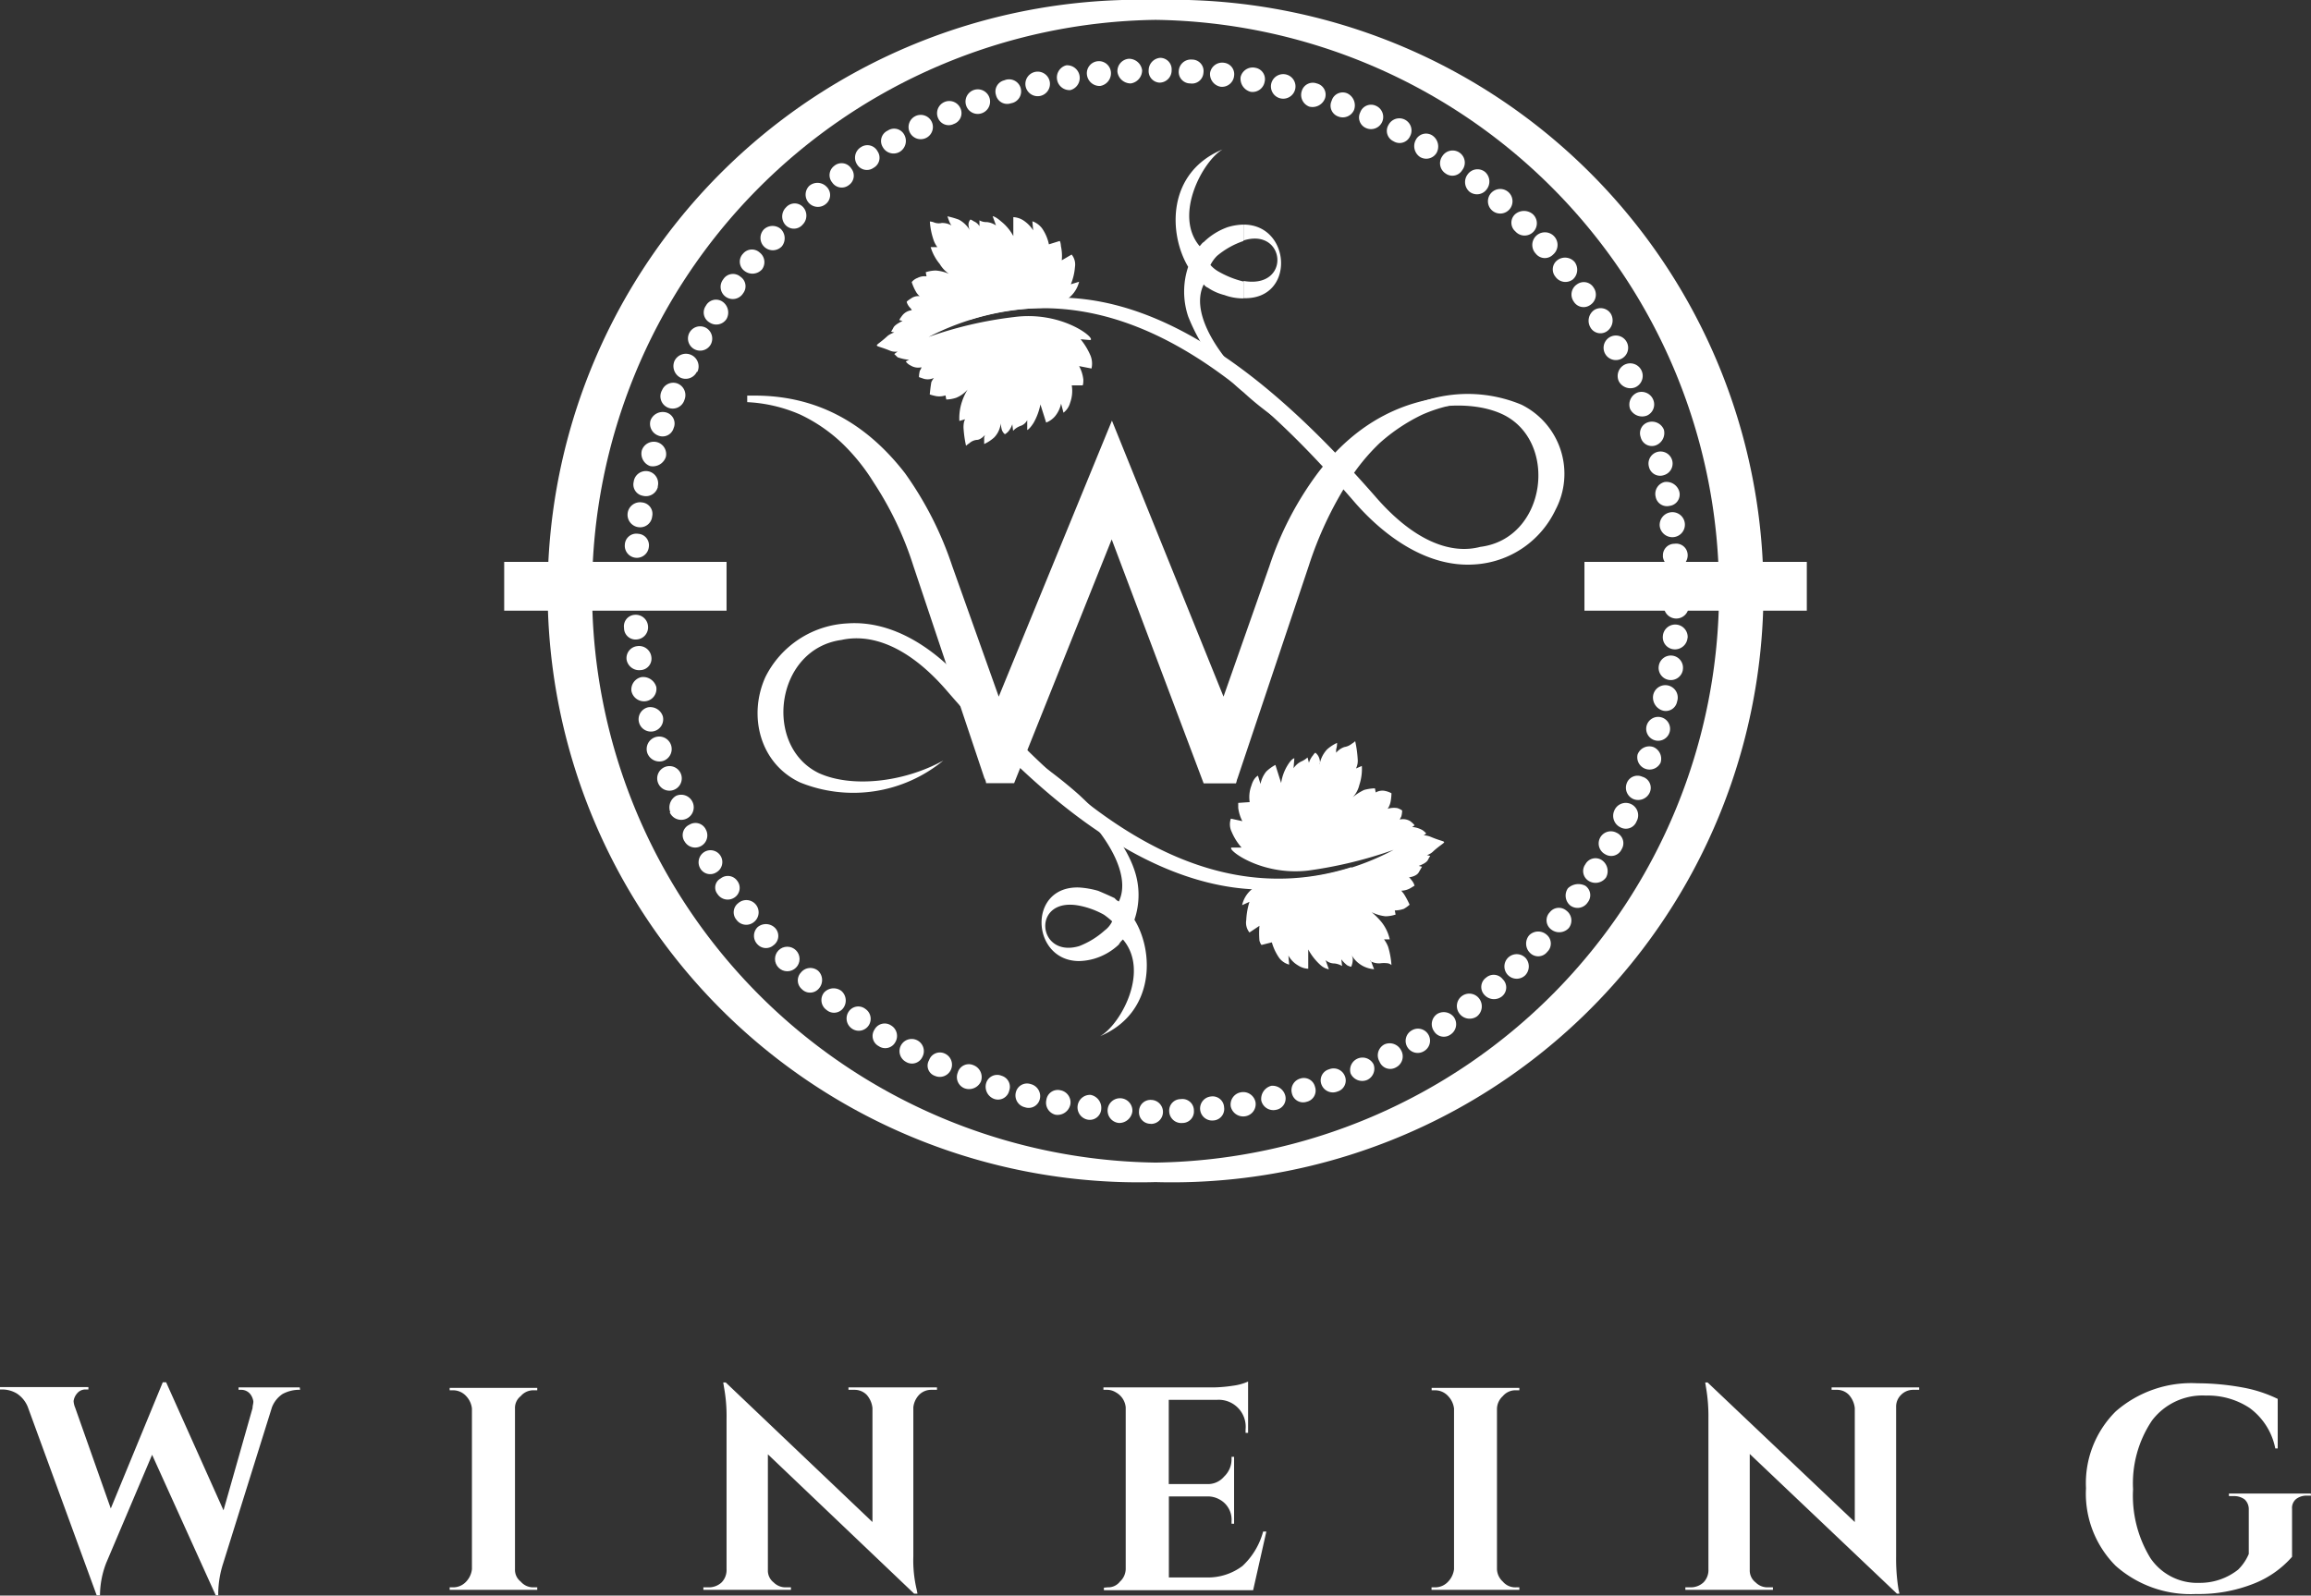 <svg xmlns="http://www.w3.org/2000/svg" viewBox="0 0 201.31 139.03"><rect x="0" y="0" width="201.31" height="139.03" fill="#333333" stroke="none"/><defs><style>.cls-1,.cls-2{fill:#fff}.cls-2{fill-rule:evenodd}</style></defs><g id="Layer_2" data-name="Layer 2"><g id="Layer_1-2" data-name="Layer 1"><path class="cls-1" d="M26.14 121.1h-.22a3.07 3.07 0 0 0-1.3.36 2.44 2.44 0 0 0-.93 1.16l-4.25 13.6a8.82 8.82 0 0 0-.43 2.6v.18h-.22l-5.54-12.24-4 9.43a7.89 7.89 0 0 0-.54 2.81h-.29l-6-16.41a2.52 2.52 0 0 0-.94-1.16 2.48 2.48 0 0 0-1.22-.36H0v-.21h7.7v.21h-.21a.94.94 0 0 0-.79.36 1.29 1.29 0 0 0-.29.65 1.76 1.76 0 0 0 .14.58l3.1 8.78 4.53-11h.29l5 11.16 2.53-8.91c0-.22.07-.36.07-.58a1.36 1.36 0 0 0-.28-.65 1 1 0 0 0-.8-.36h-.21v-.21h5.33ZM39.46 138.31a1.53 1.53 0 0 0 1.15-.5 1.87 1.87 0 0 0 .5-1.08v-14a1.87 1.87 0 0 0-.5-1.08 1.54 1.54 0 0 0-1.15-.51h-.29v-.21h7.63v.21h-.29a1.44 1.44 0 0 0-1.15.51 1.3 1.3 0 0 0-.5 1.08v14a1.3 1.3 0 0 0 .5 1.08 1.43 1.43 0 0 0 1.15.5h.29v.22h-7.63v-.22ZM81.14 121.1a1.47 1.47 0 0 0-1.08.44 1.88 1.88 0 0 0-.5 1.08v13a10.92 10.92 0 0 0 .29 2.88l.07.36h-.29l-12.74-12.14v10.08a1.3 1.3 0 0 0 .5 1.08 1.46 1.46 0 0 0 1.08.43h.43v.22h-7.63v-.22h.43a1.63 1.63 0 0 0 1.16-.43 1.55 1.55 0 0 0 .43-1.15v-13.11a13.92 13.92 0 0 0-.22-2.73l-.07-.43h.22L76 132.62v-9.93a2.05 2.05 0 0 0-.5-1.15 1.47 1.47 0 0 0-1.08-.44h-.51v-.21h7.71v.21ZM96.48 138.31a1.3 1.3 0 0 0 1.08-.5 1.53 1.53 0 0 0 .5-1.08v-14.11a1.66 1.66 0 0 0-.86-1.3 1.43 1.43 0 0 0-.72-.22h-.36v-.21h9.58a12.48 12.48 0 0 0 1.72-.15 4.65 4.65 0 0 0 1.3-.36v4.47h-.22v-.29a2.35 2.35 0 0 0-2.44-2.59h-4.25v7.34h3.31a1.83 1.83 0 0 0 1.51-.65 2.07 2.07 0 0 0 .65-1.51v-.21h.22v5.83h-.22v-.22a2 2 0 0 0-1-1.87 2.08 2.08 0 0 0-1.15-.29h-3.31v7.06h3.31a5 5 0 0 0 3.1-1 6.34 6.34 0 0 0 1.8-3h.28l-1.15 5.11h-13v-.22ZM125 138.31a1.53 1.53 0 0 0 1.15-.5 1.89 1.89 0 0 0 .51-1.08v-14a1.89 1.89 0 0 0-.51-1.08 1.54 1.54 0 0 0-1.15-.51h-.29v-.21h7.64v.21h-.29a1.43 1.43 0 0 0-1.15.51 1.54 1.54 0 0 0-.51 1.08v14a1.54 1.54 0 0 0 .51 1.08 1.42 1.42 0 0 0 1.15.5h.29v.22h-7.65v-.22ZM166.68 121.1a1.47 1.47 0 0 0-1.08.44 1.43 1.43 0 0 0-.43 1.08v13a16.66 16.66 0 0 0 .21 2.88l.08.36h-.22l-12.82-12.17v10.11a1.31 1.31 0 0 0 .51 1.08 1.46 1.46 0 0 0 1.08.43h.43v.22h-7.63v-.22h.43a1.63 1.63 0 0 0 1.15-.43 1.52 1.52 0 0 0 .43-1.15v-13.11a14.84 14.84 0 0 0-.21-2.73l-.07-.43h.21l12.82 12.16v-9.93a2.06 2.06 0 0 0-.51-1.15 1.44 1.44 0 0 0-1.08-.44h-.43v-.21h7.63v.21ZM201.31 130.32h-.43a1.47 1.47 0 0 0-.86.29 1 1 0 0 0-.36.86v4.18a8.6 8.6 0 0 1-3.24 2.3 12.94 12.94 0 0 1-5.12.94 9.82 9.82 0 0 1-7-2.45 8.9 8.9 0 0 1-2.59-6.77 8.81 8.81 0 0 1 2.59-6.69 10 10 0 0 1 7.13-2.45 22 22 0 0 1 3.89.36 11.77 11.77 0 0 1 3.09 1v4.32h-.21a5.74 5.74 0 0 0-2.24-3.53 6.6 6.6 0 0 0-3.81-1.08 5.52 5.52 0 0 0-4.68 2.16 9.8 9.8 0 0 0-1.66 6 10.41 10.41 0 0 0 1.51 6 4.92 4.92 0 0 0 4.25 2.16 5.36 5.36 0 0 0 3.39-1.15 4.17 4.17 0 0 0 .93-1.37v-3.89a1.16 1.16 0 0 0-.36-.86 1.53 1.53 0 0 0-.93-.29h-.44v-.22h7.13Z"/><path class="cls-2" d="m96.84 47-8.5 21.24H85.9a1.1 1.1 0 0 0-.15-.44l-6.19-18.5a29.31 29.31 0 0 0-3.46-7.27 17.45 17.45 0 0 0-2.8-3.46 13.94 13.94 0 0 0-3.6-2.45 13.06 13.06 0 0 0-4.61-1.08v-.57h.65c5.32 0 9.64 2.3 13.1 6.77a30.29 30.29 0 0 1 4.1 8.06L87 60.7l9.86-24.05 9.72 24.05 4-11.38a28.55 28.55 0 0 1 4.18-8.06c3.38-4.47 7.77-6.77 13-6.77h.65v.57a12.64 12.64 0 0 0-4.54 1.08 15.75 15.75 0 0 0-3.67 2.45 17.48 17.48 0 0 0-2.81 3.46 32 32 0 0 0-3.39 7.27l-6.2 18.5c-.07.15-.07.29-.14.44h-2.81Z"/><path class="cls-1" d="M135.5 44.42a8.35 8.35 0 0 1-7.05 4.76c-4 .28-7.71-2.31-10.37-5.33-8.14-9.43-19.66-20.38-33.55-16v-.28c13.89-6.12 26.93 6.19 35.21 15.62 3.52 4.1 6.76 5.11 9.21 4.46 5.76-.72 6.84-9.14 2-11.52-2.81-1.36-7.35-.93-10.87 1a12.17 12.17 0 0 1 12.45-1.87 6.72 6.72 0 0 1 2.97 9.16Z"/><path class="cls-2" d="M92.23 26.42A2.6 2.6 0 0 0 94 24.55l-.72.22a5 5 0 0 0 .36-1.51 1.37 1.37 0 0 0-.29-1.08l-.86.5a4 4 0 0 0-.07-1.22c-.04-.46-.12-.46-.12-.46l-.93.29a3.84 3.84 0 0 0-.58-1.37 1.81 1.81 0 0 0-.86-.64l.07.79a2.94 2.94 0 0 0-.86-.87 1.79 1.79 0 0 0-.87-.28v1.65a4.09 4.09 0 0 0-1.08-1.29c-.5-.44-.72-.44-.72-.44l.29.8a1.82 1.82 0 0 0-.79-.29 1.22 1.22 0 0 1-.65-.15v.51a1.05 1.05 0 0 0-.5-.43c-.22-.15-.29-.15-.29-.15a.67.67 0 0 0-.15.58 1 1 0 0 0 .15.43 2.49 2.49 0 0 0-1-1 7.12 7.12 0 0 0-1-.29s.15.44.22.58a1.13 1.13 0 0 0 .14.22 1.58 1.58 0 0 0-.86-.22 1.14 1.14 0 0 1-.72-.07 1.21 1.21 0 0 0-.31-.06 6.14 6.14 0 0 0 .29 1.51 2.23 2.23 0 0 0 .36.72h-.58a4.14 4.14 0 0 0 .79 1.47 2.75 2.75 0 0 0 .8.86 3.51 3.51 0 0 0-1.16-.29 3 3 0 0 0-.86.15l.07.36a1.33 1.33 0 0 0-.79.14 1.15 1.15 0 0 0-.5.36 4.2 4.2 0 0 0 .43.94c.21.29.29.29.29.29a1.08 1.08 0 0 0-.8.21c-.36.22-.36.29-.36.29a1.28 1.28 0 0 0 .29.5c.15.15.15.22.15.22a1.22 1.22 0 0 0-.8.43c-.28.36-.28.43-.28.43l.28.08s-.64.28-.79.57-.21.36-.21.36l.28.07a2 2 0 0 0-.57.29c-1.23 1.15-1.37.65.21 1.3a1.18 1.18 0 0 0 .65.07l-.29.22.29.28a4 4 0 0 0 1 .22l-.29.14a1.07 1.07 0 0 0 .43.36 1.24 1.24 0 0 0 .94.15.73.73 0 0 1-.14.29 2.36 2.36 0 0 0-.08.57l.44.15a1.25 1.25 0 0 0 .86-.08 2.25 2.25 0 0 0-.22.36c-.07.36-.14 1.08-.14 1.08a4.23 4.23 0 0 0 .58.15 1.66 1.66 0 0 0 .79-.07l.07.36a2.94 2.94 0 0 0 .86-.15 2.6 2.6 0 0 0 1-.72 5 5 0 0 0-.5 1.08 4.56 4.56 0 0 0-.22 1.66l.51-.15s-.15.15-.15.72a10 10 0 0 0 .22 1.59 2.3 2.3 0 0 1 .29-.22 1.12 1.12 0 0 1 .64-.29c.36 0 .72-.43.72-.43l-.07.22v.57a3.5 3.5 0 0 0 .87-.57 2.06 2.06 0 0 0 .57-1.23 3.27 3.27 0 0 0 .07.44.82.82 0 0 0 .29.5s.07 0 .29-.22a1.87 1.87 0 0 0 .36-.64l.07.57a1.63 1.63 0 0 1 .65-.43 1 1 0 0 0 .58-.5v.86s.21-.07.57-.65a5.34 5.34 0 0 0 .58-1.58l.5 1.58a1.93 1.93 0 0 0 .79-.57 2.56 2.56 0 0 0 .51-1.08l.21.79a1.64 1.64 0 0 0 .58-.87 3 3 0 0 0 .14-1.51h.94s.07 0 .07-.5A3.17 3.17 0 0 0 94 31.9l1.08.21A1.89 1.89 0 0 0 95 31a5.85 5.85 0 0 0-.87-1.44l.8.07c.72 0-2.31-2.59-6.63-2a34.11 34.11 0 0 0-7.41 1.73 22.74 22.74 0 0 1 9.72-2.52c3.09-.29.21-.08.28-.08.05-.34.55-.05 1.34-.34Z"/><path class="cls-1" d="M112 37a25 25 0 0 1-3.67-2.81V33c.07.07.21.14.29.21 1.15 1.15 3.52 3.24 3.81 3L112 37Zm-3.67-17.43c4.17 0 4.53 6.56 0 6.41v-1.5c4.17.72 3.67-4.68 0-3.53Zm0 14.62a16.31 16.31 0 0 1-4.83-6.62 6.83 6.83 0 0 1 0-4.32c-1.72-2.88-1.87-8.21 3-10.23-1.66.94-4.32 5.69-2 8.43.15-.15.22-.29.36-.36a5.72 5.72 0 0 1 2.09-1.3 5.06 5.06 0 0 1 1.37-.22V21a7.1 7.1 0 0 0-2.31 1.3 3.07 3.07 0 0 0-.57.79 2.74 2.74 0 0 0 .72.58 8.27 8.27 0 0 0 2.16.86V26a4.65 4.65 0 0 1-1.66-.29 4.51 4.51 0 0 1-1.44-.64.8.8 0 0 1-.36-.29c-1.15 2.3.94 5.69 3.46 8.21ZM66.67 59a8.45 8.45 0 0 1 7.13-4.68c4-.29 7.7 2.23 10.37 5.33 8.13 9.36 19.65 20.3 33.55 15.91v.36c-13.9 6-27-6.19-35.21-15.7-3.53-4.1-6.77-5-9.21-4.46-5.76.79-6.84 9.21-2 11.59 2.81 1.3 7.34.86 10.87-1.08a12.34 12.34 0 0 1-12.47 1.91c-3.53-1.65-4.54-5.83-3.03-9.18Z"/><path class="cls-2" d="M110 77a2.48 2.48 0 0 0-1.8 1.87l.64-.29a6.23 6.23 0 0 0-.28 1.59 1.35 1.35 0 0 0 .28 1.08l.87-.58a7.54 7.54 0 0 0 0 1.3c.14.43.21.36.21.36l.87-.22a4.54 4.54 0 0 0 .65 1.37 1.61 1.61 0 0 0 .86.57l-.07-.79a2.29 2.29 0 0 0 .86.87 1.76 1.76 0 0 0 .87.28v-1.68a5.07 5.07 0 0 0 1.08 1.37 1.53 1.53 0 0 0 .72.36l-.29-.8a1.18 1.18 0 0 0 .79.29 1.73 1.73 0 0 1 .65.22l-.07-.58a3 3 0 0 0 .5.51 1.21 1.21 0 0 0 .36.14 1.66 1.66 0 0 0 .14-.65 1 1 0 0 0-.14-.43 2.49 2.49 0 0 0 1 1 2.46 2.46 0 0 0 1 .29s-.15-.36-.22-.58-.14-.14-.14-.14a1.6 1.6 0 0 0 .86.21 2.43 2.43 0 0 1 .72 0 .68.68 0 0 1 .29.15 7.15 7.15 0 0 0-.29-1.59 2.6 2.6 0 0 0-.36-.65h.5a3.71 3.71 0 0 0-.72-1.51 6.27 6.27 0 0 0-.86-.86 3.54 3.54 0 0 0 1.22.36 3 3 0 0 0 .87-.15l-.07-.36a2.52 2.52 0 0 0 .79-.14 2.94 2.94 0 0 0 .5-.36 7.21 7.21 0 0 0-.5-.94l-.22-.28a1.7 1.7 0 0 0 .79-.22l.36-.22a1.25 1.25 0 0 0-.28-.5c-.15-.22-.22-.22-.22-.22s.65-.07.86-.43.29-.5.29-.5l-.29-.07s.65-.22.8-.51.21-.36.21-.36l-.29-.07a1.37 1.37 0 0 0 .58-.36c1.22-1.08 1.3-.58-.22-1.22a1.84 1.84 0 0 0-.64-.15l.21-.14s0-.07-.29-.29a2.08 2.08 0 0 0-.93-.29l.21-.14s0-.07-.36-.36a1.21 1.21 0 0 0-.93-.15l.14-.28a2 2 0 0 0 .07-.51 1.52 1.52 0 0 0-.43-.21 1.9 1.9 0 0 0-.86.07s.07 0 .21-.36.15-1 .15-1a2 2 0 0 0-.65-.22 1.15 1.15 0 0 0-.72.15l-.07-.36a4 4 0 0 0-.94.14 4.19 4.19 0 0 0-1 .65 2.37 2.37 0 0 0 .58-1.08 4.44 4.44 0 0 0 .22-1.66l-.51.22a1.51 1.51 0 0 0 .15-.79 10 10 0 0 0-.22-1.59 1.48 1.48 0 0 1-.29.22 1.36 1.36 0 0 1-.65.29 1.62 1.62 0 0 0-.72.5v-.29a1.79 1.79 0 0 0 .08-.57 3.5 3.5 0 0 0-.87.57 2.58 2.58 0 0 0-.65 1.3s.08-.07 0-.43a1.05 1.05 0 0 0-.36-.58s-.07 0-.21.22a1.87 1.87 0 0 0-.36.65l-.12-.46a2.11 2.11 0 0 1-.57.36 1.77 1.77 0 0 0-.65.58l.07-.87s-.21 0-.57.58a4.05 4.05 0 0 0-.58 1.58l-.5-1.58a3.49 3.49 0 0 0-.8.58 2.49 2.49 0 0 0-.5 1.08l-.22-.72s-.36.14-.57.86a2.82 2.82 0 0 0-.15 1.44l-1 .07v.43a3.54 3.54 0 0 0 .36 1.16l-1-.22a1.5 1.5 0 0 0 .07 1.15 5 5 0 0 0 .86 1.37h-.79c-.79-.07 2.31 2.52 6.63 2a37.52 37.52 0 0 0 7.41-1.8 22.2 22.2 0 0 1-9.79 2.59c-3 .21-.14 0-.22 0-.15.36-.58.11-1.39.36Z"/><path class="cls-1" d="M94 69.26c1.87 1.73 4 4.11 4.82 6.56a6.7 6.7 0 0 1 0 4.32c1.73 2.8 1.8 8.13-3 10.15 1.73-.94 4.39-5.62 2-8.43a1.74 1.74 0 0 0-.36.44 5.3 5.3 0 0 1-2.09 1.22 5.12 5.12 0 0 1-1.37.22v-1.3a7.17 7.17 0 0 0 2.23-1.37 2.12 2.12 0 0 0 .65-.79 6.48 6.48 0 0 0-.72-.58 7.22 7.22 0 0 0-2.16-.79v-1.58a7.74 7.74 0 0 1 1.66.29c.5.21 1 .43 1.44.64a1 1 0 0 0 .36.29c1.08-2.23-.94-5.61-3.46-8.06Zm-3.67-2.88A38.63 38.63 0 0 1 94 69.26v1.23l-.29-.29c-1.15-1.08-3.53-3.17-3.81-2.88l.43-.94ZM94 83.74c-4.18 0-4.54-6.56 0-6.41v1.58c-4.18-.79-3.67 4.61 0 3.53Z"/><path class="cls-2" d="M100.66 0a51.52 51.52 0 1 1 0 103v-1.7a49.79 49.79 0 0 0 0-99.57Zm0 103a51.52 51.52 0 1 1 0-103v1.73a49.79 49.79 0 0 0 0 99.57Z"/><path class="cls-2" d="M147.1 52.85a1.08 1.08 0 0 1-2.16-.07 1 1 0 0 1 1.08-1 1.06 1.06 0 0 1 1.08 1.07ZM56.38 50.26a1.07 1.07 0 0 1-1.08 1.08 1.08 1.08 0 1 1 .07-2.16 1 1 0 0 1 1.01 1.08ZM147 55.58a1.1 1.1 0 0 1-1.15 1 1.05 1.05 0 0 1-1-1.15 1.08 1.08 0 1 1 2.16.14ZM56.52 47.66a1.05 1.05 0 1 1-2.09-.21 1 1 0 0 1 1.15-.94 1 1 0 0 1 .94 1.15ZM146.59 58.39a1.06 1.06 0 1 1-2.09-.39 1.06 1.06 0 0 1 2.09.36ZM56.81 45a1.05 1.05 0 0 1-1.15.94 1.09 1.09 0 1 1 .28-2.16 1 1 0 0 1 .87 1.22ZM146.09 61.13a1 1 0 0 1-1.23.79 1.19 1.19 0 0 1-.86-1.3 1.08 1.08 0 1 1 2.09.51ZM57.31 42.41a1.07 1.07 0 0 1-1.31.79 1 1 0 0 1-.8-1.22 1.07 1.07 0 1 1 2.09.43ZM145.44 63.79a1 1 0 0 1-2-.57 1 1 0 0 1 2 .57ZM58 39.82a1.2 1.2 0 0 1-1.37.79 1.15 1.15 0 0 1-.72-1.37 1.1 1.1 0 0 1 1.3-.72 1.08 1.08 0 0 1 .79 1.3ZM144.65 66.46a1.07 1.07 0 0 1-2-.72 1.09 1.09 0 0 1 1.37-.65 1.11 1.11 0 0 1 .63 1.37ZM58.68 37.3a1 1 0 0 1-1.37.64 1.09 1.09 0 0 1-.65-1.29 1.14 1.14 0 0 1 1.34-.72 1 1 0 0 1 .68 1.37ZM143.71 69.05a1.11 1.11 0 0 1-1.44.57 1.08 1.08 0 0 1-.57-1.36 1 1 0 0 1 1.36-.58 1 1 0 0 1 .65 1.37ZM59.62 34.85a1.07 1.07 0 1 1-1.95-.85 1.06 1.06 0 0 1 1.33-.59 1.09 1.09 0 0 1 .62 1.44ZM142.56 71.57a1 1 0 0 1-1.44.5 1.11 1.11 0 0 1-.5-1.44 1.08 1.08 0 1 1 1.94.94ZM60.7 32.4a1.08 1.08 0 0 1-1.44.5 1.14 1.14 0 0 1-.51-1.44 1.08 1.08 0 0 1 2 .94ZM141.26 74a1 1 0 0 1-1.44.43 1.06 1.06 0 1 1 1-1.87 1 1 0 0 1 .44 1.44ZM61.92 30a1.06 1.06 0 1 1-.43-1.44 1.08 1.08 0 0 1 .43 1.44ZM139.9 76.46a1.13 1.13 0 0 1-1.52.29 1 1 0 0 1-.28-1.44 1 1 0 0 1 1.44-.36 1.16 1.16 0 0 1 .36 1.51ZM63.29 27.79a1.06 1.06 0 0 1-1.51.29 1 1 0 0 1-.29-1.44 1 1 0 0 1 1.44-.36 1.15 1.15 0 0 1 .36 1.51ZM138.31 78.62a1.06 1.06 0 0 1-1.51.29 1.12 1.12 0 0 1-.22-1.51 1.32 1.32 0 0 1 1.52-.22 1 1 0 0 1 .21 1.44ZM64.73 25.56A1.06 1.06 0 1 1 63 24.34a1 1 0 0 1 1.51-.22 1 1 0 0 1 .22 1.44ZM136.66 80.86a1.13 1.13 0 0 1-1.52.14 1 1 0 0 1-.14-1.51 1 1 0 0 1 1.44-.15 1.07 1.07 0 0 1 .22 1.52ZM66.38 23.47a1.12 1.12 0 0 1-1.51.15 1 1 0 0 1-.14-1.52 1 1 0 0 1 1.44-.1 1.06 1.06 0 0 1 .21 1.47ZM134.78 82.94a1 1 0 0 1-1.51.08 1.13 1.13 0 0 1-.07-1.52 1.11 1.11 0 0 1 1.51-.07 1 1 0 0 1 .07 1.51ZM68.11 21.46A1.07 1.07 0 0 1 66.53 20a1.1 1.1 0 0 1 1.47-.06 1.13 1.13 0 0 1 .11 1.52ZM132.84 85a1.07 1.07 0 1 1 .07-1.51 1.11 1.11 0 0 1-.07 1.51ZM69.91 19.58a1 1 0 0 1-1.51 0 1.11 1.11 0 0 1 .07-1.51 1 1 0 0 1 1.51 0 1.11 1.11 0 0 1-.07 1.51ZM130.82 86.83a1.12 1.12 0 0 1-1.51-.14 1 1 0 0 1 .15-1.51 1 1 0 0 1 1.44.14 1 1 0 0 1-.08 1.51ZM71.93 17.78a1.07 1.07 0 0 1-1.44-1.58 1.1 1.1 0 0 1 1.51.07 1 1 0 0 1-.07 1.51ZM128.66 88.56a1.11 1.11 0 0 1-1.51-.22 1.08 1.08 0 1 1 1.73-1.29 1.12 1.12 0 0 1-.22 1.51ZM73.94 16.13a1 1 0 0 1-1.44-.22 1 1 0 0 1 .15-1.44 1 1 0 0 1 1.51.22 1 1 0 0 1-.22 1.44ZM126.36 90.14a1 1 0 0 1-1.44-.28 1.07 1.07 0 0 1 .29-1.52 1.11 1.11 0 0 1 1.44.29 1.07 1.07 0 0 1-.29 1.51ZM76.1 14.62a1 1 0 0 1-1.44-.29 1.07 1.07 0 0 1 .34-1.51 1 1 0 0 1 1.44.36 1 1 0 0 1-.34 1.44ZM124.06 91.58a1.05 1.05 0 1 1-1.08-1.8 1 1 0 1 1 1.08 1.8ZM78.34 13.25a1.07 1.07 0 0 1-1.44-.43 1 1 0 0 1 .43-1.44 1 1 0 0 1 1.44.36 1.11 1.11 0 0 1-.43 1.51ZM121.61 93a1 1 0 0 1-1.44-.5 1.07 1.07 0 0 1 .43-1.5 1.12 1.12 0 0 1 1.44.5 1.07 1.07 0 0 1-.43 1.5ZM80.71 12a1.06 1.06 0 0 1-1.44-.43 1.06 1.06 0 0 1 1.87-1 1.06 1.06 0 0 1-.43 1.43ZM119.09 94.1a1.11 1.11 0 0 1-1.44-.57 1.08 1.08 0 0 1 2-.79 1.08 1.08 0 0 1-.56 1.36ZM83.09 10.8a1 1 0 0 1-1.37-.5 1.06 1.06 0 1 1 1.94-.87 1 1 0 0 1-.57 1.37ZM116.5 95.11a1.06 1.06 0 0 1-1.37-.57 1 1 0 0 1 .65-1.37 1.05 1.05 0 0 1 1.36.57 1 1 0 0 1-.64 1.37ZM85.54 9.86a1.06 1.06 0 0 1-1.37-.64 1.07 1.07 0 1 1 1.37.64ZM113.83 96a1 1 0 0 1-1.29-.72 1.05 1.05 0 0 1 .72-1.3 1 1 0 0 1 1.29.72 1 1 0 0 1-.72 1.3ZM88.06 9a1 1 0 0 1-1.3-.72A1 1 0 0 1 87.48 7a1.05 1.05 0 1 1 .58 2ZM111.17 96.7a1.08 1.08 0 0 1-1.3-.8 1.18 1.18 0 0 1 .87-1.29 1.15 1.15 0 0 1 1.22.86 1 1 0 0 1-.79 1.23ZM90.65 8.35a1.07 1.07 0 0 1-1.3-.79 1.07 1.07 0 1 1 1.3.79ZM108.43 97.27a1.11 1.11 0 0 1-1.22-.86 1.08 1.08 0 0 1 .86-1.23 1.09 1.09 0 0 1 1.3.87 1.07 1.07 0 0 1-.94 1.22ZM93.24 7.85a1.1 1.1 0 0 1-.36-2.16 1.1 1.1 0 0 1 .36 2.16ZM105.7 97.63a1.05 1.05 0 1 1-.22-2.09 1 1 0 0 1 1.15.94 1 1 0 0 1-.93 1.15ZM95.83 7.49a1.11 1.11 0 0 1-1.15-1 1.05 1.05 0 0 1 2.09-.22 1.12 1.12 0 0 1-.94 1.22ZM103 97.85a1.05 1.05 0 0 1-1.15-1 1 1 0 0 1 1-1.08 1 1 0 0 1 1.15 1 1 1 0 0 1-1 1.08ZM98.5 7.27a1.17 1.17 0 0 1-1.16-1 1.08 1.08 0 0 1 1-1.15 1.16 1.16 0 0 1 1.15 1 1.16 1.16 0 0 1-.99 1.15ZM100.22 97.92a1 1 0 0 1-1-1.08 1 1 0 0 1 1.08-1 1 1 0 0 1-.08 2.09ZM101 7.2a1 1 0 0 1-.94-1.08 1.09 1.09 0 0 1 1-1.08 1 1 0 0 1 1 1.08A1.06 1.06 0 0 1 101 7.2ZM97.49 97.85a1.08 1.08 0 1 1 1.15-1 1.16 1.16 0 0 1-1.15 1ZM103.68 7.27a1 1 0 0 1-1-1.08 1.06 1.06 0 0 1 1.15-1 1 1 0 0 1 1 1.16 1 1 0 0 1-1.15.92ZM94.75 97.56A1.09 1.09 0 0 1 95 95.4a1.15 1.15 0 0 1 .93 1.22 1 1 0 0 1-1.18.94ZM106.34 7.56a1.12 1.12 0 0 1-.93-1.22 1.07 1.07 0 0 1 1.22-.87 1 1 0 0 1 .87 1.15 1.06 1.06 0 0 1-1.16.94ZM91.94 97.13a1.08 1.08 0 0 1-.79-1.3 1 1 0 0 1 1.23-.83 1.07 1.07 0 0 1 .86 1.22 1.14 1.14 0 0 1-1.3.91ZM108.94 8a1.18 1.18 0 0 1-.87-1.29 1.08 1.08 0 0 1 1.3-.8 1 1 0 0 1 .79 1.23 1.07 1.07 0 0 1-1.22.86ZM89.28 96.48a1.06 1.06 0 0 1-.79-1.3 1 1 0 0 1 1.29-.72 1.08 1.08 0 0 1 .8 1.3 1 1 0 0 1-1.3.72ZM111.53 8.57a1.07 1.07 0 1 1 1.29-.79 1.07 1.07 0 0 1-1.29.79ZM86.62 95.76a1.13 1.13 0 0 1-.72-1.37 1 1 0 0 1 1.36-.65 1 1 0 0 1 .65 1.3 1 1 0 0 1-1.29.72ZM114.05 9.29a1.09 1.09 0 0 1-.65-1.37 1 1 0 0 1 1.3-.65 1 1 0 0 1 .72 1.3 1.16 1.16 0 0 1-1.37.72ZM84 94.82a1.05 1.05 0 0 1-.57-1.36 1 1 0 0 1 1.36-.65 1.11 1.11 0 0 1 .65 1.44 1.14 1.14 0 0 1-1.44.57ZM116.57 10.15a1 1 0 0 1-.57-1.37 1 1 0 0 1 1.37-.64 1.16 1.16 0 0 1 .58 1.44 1.07 1.07 0 0 1-1.38.57ZM81.43 93.74a.94.94 0 0 1-.5-1.36 1 1 0 0 1 1.37-.58 1.06 1.06 0 1 1-.87 1.94ZM119 11.16a1 1 0 0 1-.51-1.37 1 1 0 0 1 1.37-.57 1.06 1.06 0 1 1-.86 1.94ZM78.91 92.52a1.06 1.06 0 1 1 1.44-.43 1 1 0 0 1-1.44.43ZM121.39 12.31a1 1 0 0 1-.43-1.44 1.06 1.06 0 1 1 1.87 1 1 1 0 0 1-1.44.44ZM76.54 91.15a1 1 0 0 1-.36-1.44 1 1 0 0 1 1.44-.36 1.06 1.06 0 0 1 .38 1.44 1 1 0 0 1-1.46.36ZM123.7 13.68a1.14 1.14 0 0 1-.36-1.51 1 1 0 0 1 1.44-.36 1.16 1.16 0 0 1 .36 1.51 1.05 1.05 0 0 1-1.44.36ZM74.23 89.64a1.07 1.07 0 0 1-.29-1.51 1 1 0 0 1 1.44-.22 1 1 0 0 1-1.15 1.73ZM125.93 15.12a1.06 1.06 0 0 1-.29-1.51 1.06 1.06 0 1 1 1.73 1.22 1 1 0 0 1-1.44.29ZM72 88a1.05 1.05 0 0 1-.22-1.51 1.12 1.12 0 0 1 1.52-.14 1.11 1.11 0 0 1 .14 1.51A1 1 0 0 1 72 88ZM128 16.7a1.11 1.11 0 0 1-.15-1.51 1.05 1.05 0 0 1 1.51-.21 1.11 1.11 0 0 1 .15 1.51 1.05 1.05 0 0 1-1.51.21ZM69.84 86.18a1 1 0 0 1-.07-1.44 1.05 1.05 0 0 1 1.51-.14 1.11 1.11 0 0 1 .07 1.51 1 1 0 0 1-1.51.07ZM130 18.36a1.07 1.07 0 1 1 1.44-1.58 1.07 1.07 0 0 1-1.44 1.58Z"/><circle class="cls-1" cx="68.58" cy="83.56" r="1.07"/><path class="cls-2" d="M132 20.16a1 1 0 0 1 0-1.51 1.19 1.19 0 0 1 1.51 0 1.07 1.07 0 1 1-1.51 1.51ZM66 82.3a1.06 1.06 0 0 1 0-1.52 1.12 1.12 0 0 1 1.52.08 1 1 0 0 1-.15 1.51A1 1 0 0 1 66 82.3ZM133.78 22.1a1.1 1.1 0 1 1 1.51.08 1 1 0 0 1-1.51-.08ZM64.15 80.14a1 1 0 0 1 .15-1.44 1.07 1.07 0 1 1 1.36 1.65 1.05 1.05 0 0 1-1.51-.21ZM135.5 24.12a1 1 0 0 1 .15-1.44 1.11 1.11 0 0 1 1.51.14 1.13 1.13 0 0 1-.14 1.52 1.06 1.06 0 0 1-1.52-.22ZM62.5 77.9a.9.9 0 0 1 .28-1.36 1 1 0 0 1 1.44.21 1 1 0 0 1-.22 1.44 1.06 1.06 0 0 1-1.5-.29ZM137.09 26.28a1.06 1.06 0 0 1 .29-1.51 1 1 0 0 1 1.44.29 1.07 1.07 0 0 1-.29 1.51 1 1 0 0 1-1.44-.29ZM61 75.67a1.06 1.06 0 0 1 .36-1.44A1 1 0 0 1 62.42 76a1 1 0 0 1-1.42-.33ZM138.53 28.51a1.14 1.14 0 0 1 .36-1.51 1.05 1.05 0 0 1 1.44.36 1.15 1.15 0 0 1-.36 1.51 1 1 0 0 1-1.44-.36ZM59.62 73.3a1 1 0 0 1 .43-1.44 1 1 0 0 1 1.44.43 1.06 1.06 0 0 1-1.87 1ZM139.82 30.82a1.07 1.07 0 1 1 1.44.43 1.07 1.07 0 0 1-1.44-.43ZM58.39 70.78a1.17 1.17 0 0 1 .51-1.44 1.09 1.09 0 0 1 1.44.57 1.07 1.07 0 0 1-2 .87ZM141 33.19a1.11 1.11 0 0 1 .57-1.44 1.07 1.07 0 0 1 .87 2 1.14 1.14 0 0 1-1.44-.56ZM57.31 68.18a1.07 1.07 0 1 1 1.37.65 1.06 1.06 0 0 1-1.37-.65ZM142 35.64a1.13 1.13 0 0 1 .65-1.44 1.1 1.1 0 0 1 1.37.65 1.06 1.06 0 0 1-.58 1.37 1.17 1.17 0 0 1-1.44-.58ZM56.38 65.59a1.09 1.09 0 1 1 1.36.72 1.12 1.12 0 0 1-1.36-.72ZM142.92 38.09a1 1 0 0 1 .65-1.3 1.12 1.12 0 0 1 1.37.65 1.15 1.15 0 0 1-.72 1.37 1 1 0 0 1-1.3-.72ZM55.66 62.93a1.07 1.07 0 0 1 .79-1.3 1.15 1.15 0 0 1 1.29.79 1.07 1.07 0 1 1-2.08.51ZM143.64 40.68a1.05 1.05 0 1 1 1.3.72 1 1 0 0 1-1.3-.72ZM55 60.19a1.11 1.11 0 0 1 .87-1.19 1.19 1.19 0 0 1 1.3.86 1.08 1.08 0 0 1-.87 1.23 1.12 1.12 0 0 1-1.3-.9ZM144.22 43.27A1.06 1.06 0 0 1 145 42a1.16 1.16 0 0 1 1.29.86 1 1 0 0 1-.86 1.22 1 1 0 0 1-1.21-.81ZM54.58 57.46a1.05 1.05 0 0 1 .93-1.16 1.08 1.08 0 0 1 1.23.94 1 1 0 0 1-.94 1.15 1.11 1.11 0 0 1-1.22-.93ZM144.58 45.86a1.11 1.11 0 0 1 .93-1.22 1.09 1.09 0 1 1 .29 2.16 1.11 1.11 0 0 1-1.22-.94ZM54.36 54.72a1 1 0 0 1 .94-1.15 1.07 1.07 0 0 1 1.15 1 1.06 1.06 0 0 1-1 1.15 1 1 0 0 1-1.09-1ZM144.86 48.46a1 1 0 0 1 1-1.08 1 1 0 0 1 1.15.93 1.08 1.08 0 0 1-2.16.15ZM54.22 51.91a1 1 0 0 1 1.08-1 1 1 0 0 1 1.08 1A1.11 1.11 0 0 1 55.3 53a1.06 1.06 0 0 1-1.08-1.09ZM144.94 51.12a1.08 1.08 0 1 1 2.16 0 1.06 1.06 0 0 1-1.1 1.08 1.15 1.15 0 0 1-1.06-1.08Z"/><path class="cls-1" d="M43.92 48.96h19.37v4.25H43.92zM138.02 48.96h19.37v4.25h-19.37z"/></g></g></svg>